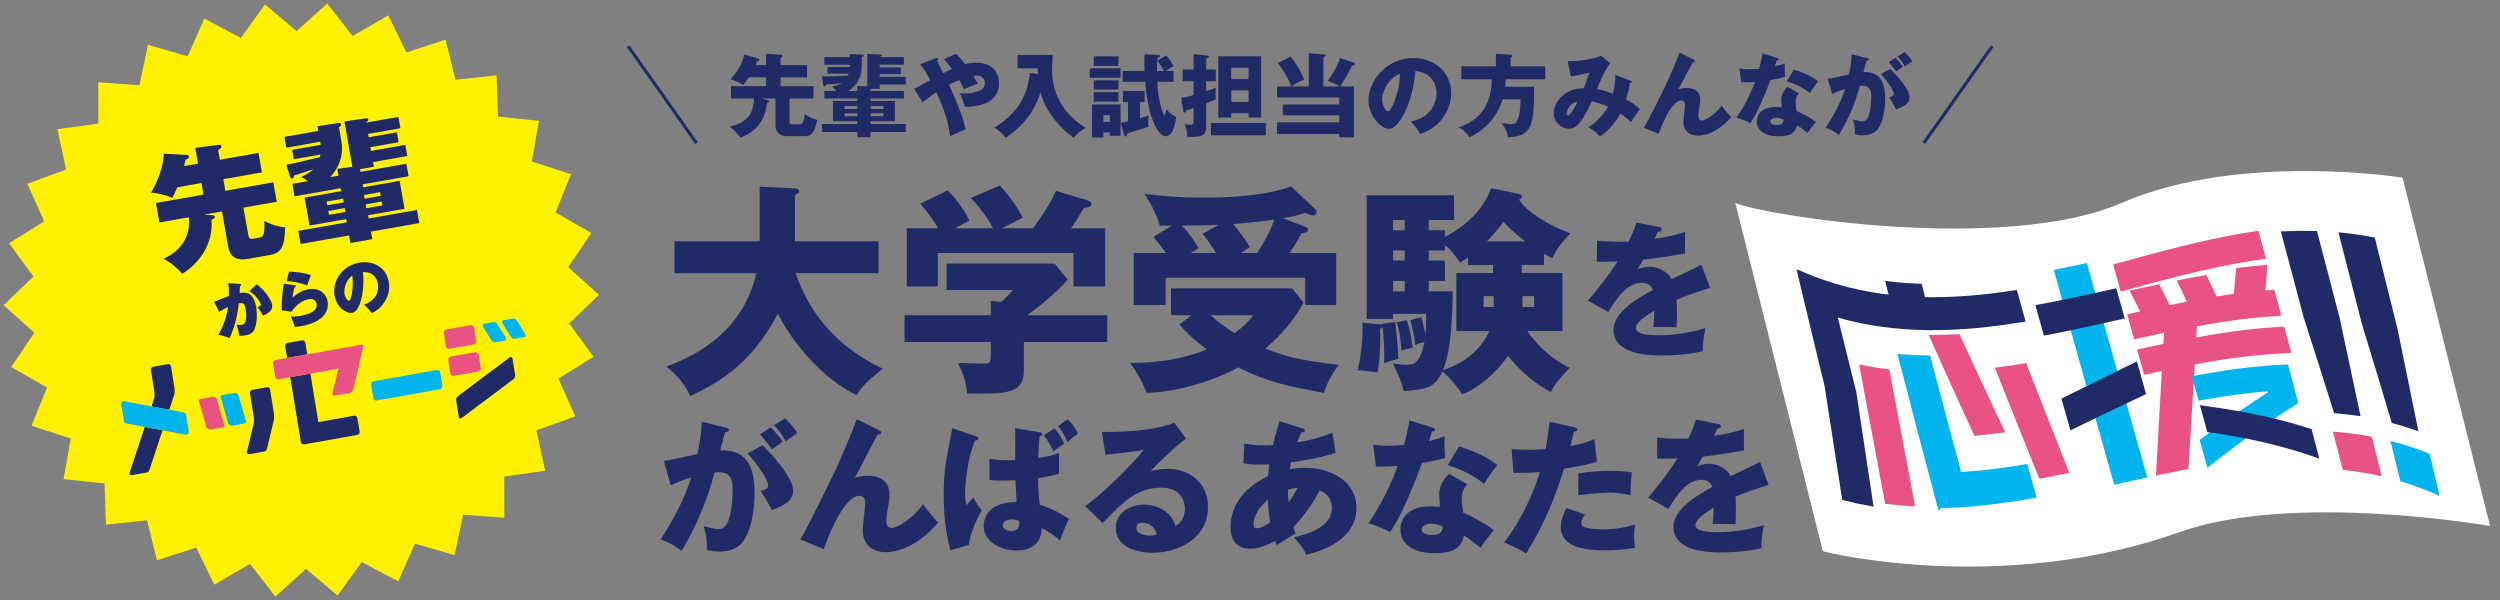 <?xml version="1.0" encoding="UTF-8"?><svg id="a" xmlns="http://www.w3.org/2000/svg" width="800" height="192" viewBox="0 0 800 192"><rect x="0" y="0" width="800" height="192" fill="#808080" stroke="none"/><defs><style>.b{fill:none;}.b,.c,.d,.e{stroke-miterlimit:10;}.b,.d{stroke:#1f2a66;}.f{fill:#fff;}.c{stroke:#e95383;}.c,.d,.e{stroke-width:1.69px;}.c,.g{fill:#e95383;}.h,.e{fill:#00b4ed;}.d,.i{fill:#1f2a66;}.e{stroke:#00b4ed;}.j{fill:#fff100;}</style></defs><polygon class="j" points="182.73 55.75 177.78 67.99 189.23 74.57 181.84 85.51 191.67 94.34 182.15 103.5 189.91 114.18 178.7 121.16 184.09 133.22 171.67 137.72 174.45 150.64 161.37 152.47 161.39 165.68 148.21 164.73 145.47 177.65 132.78 173.98 127.43 186.06 115.77 179.86 108.02 190.56 97.92 182.06 88.11 190.9 80 180.47 68.56 187.08 62.79 175.21 50.23 179.31 47.04 166.49 33.91 167.9 33.46 154.7 20.33 153.33 22.65 140.33 10.09 136.25 15.04 124.01 3.59 117.43 10.98 106.49 1.16 97.66 10.68 88.5 2.91 77.82 14.13 70.84 8.74 58.78 21.15 54.28 18.38 41.36 31.46 39.53 31.44 26.32 44.61 27.27 47.36 14.35 60.05 18.02 65.4 5.94 77.06 12.14 84.8 1.44 94.91 9.94 104.72 1.1 112.83 11.53 124.26 4.92 130.04 16.79 142.59 12.69 145.78 25.51 158.91 24.1 159.36 37.3 172.49 38.67 170.17 51.67 182.73 55.75"/><path class="i" d="M81.23,135.43c.03-.15.05-.38.05-.69,0-.31,0-.58-.01-.81l-.02-.34-1.27-7.78c-.03-.18.01-.39.12-.62.11-.23.3-.37.56-.42l4.8-.86c.26-.05.48.02.65.2.17.18.27.36.3.54l1.27,7.78c.06.89.06,1.5-.02,1.85l-2.18,9.13c-.15.63-.44.99-.85,1.06l-4.82.86c-.26.05-.47-.03-.62-.23-.15-.2-.2-.38-.16-.55l2.18-9.13Z"/><path class="i" d="M99.33,119.55l2.54,15.52,11.47-2.05c.19-.03.39,0,.61.13.22.12.36.33.41.62l.71,4.34c.05.3-.01.54-.19.73-.17.19-.35.3-.54.33l-16.98,3.03c-.19.03-.4-.01-.64-.13-.24-.12-.39-.33-.44-.61l-3.4-20.77M91.88,114.54l-.6-3.65c-.03-.2,0-.42.12-.68.11-.26.3-.41.57-.46l4.74-.84c.26-.05.49.03.68.24.19.2.3.41.33.6l.6,3.65"/><path class="h" d="M119.49,122.01l20.3-3.62c.18-.03.4.01.64.13.24.12.39.32.44.61l.71,4.34c.05.28-.03.52-.22.72-.19.2-.38.32-.56.35l-20.3,3.62c-.19.03-.39,0-.61-.13-.22-.12-.36-.33-.41-.62l-.71-4.34c-.05-.3.01-.54.19-.73.17-.19.35-.3.54-.33Z"/><path class="i" d="M164.86,120.01c.04.27-.01.54-.16.81-.15.27-.31.47-.47.58l-16.48,12.35c-.12.12-.29.17-.51.14-.22-.03-.36-.18-.4-.46l-.87-5.31c-.04-.27,0-.54.15-.81.15-.27.3-.47.48-.58l16.48-12.35c.12-.12.28-.17.51-.14.22.03.36.18.4.46l.87,5.31Z"/><path class="i" d="M48.5,130.05l.91-2.79c.03-.15.05-.38.06-.69.01-.31,0-.58-.02-.81l-.02-.34-1.14-7c-.03-.18.01-.39.12-.62.11-.23.3-.37.56-.42l4.8-.86c.26-.05.48.02.65.2.17.18.27.36.3.54l1.14,7c.06.89.06,1.5-.02,1.85l-1.65,5M52.02,137.69l-4.11,12.43s-.02.03-.03.05c-.19.61-.46.95-.81,1.01l-4.82.86c-.26.05-.47-.03-.63-.22-.15-.2-.21-.38-.15-.55l4.85-14.64"/><path class="h" d="M46.31,136.62l-5.6-1.06c-.19.03-.39,0-.61-.13-.22-.12-.36-.33-.41-.62l-.88-5.4c-.05-.3.02-.55.19-.75.18-.2.35-.31.53-.31l8.97,1.7,5.7,1.07,4.23.81s.06,0,.16.03c.09.02.17.04.22.05.06.01.13.04.22.07.09.04.16.08.21.12.06.05.11.11.17.2.05.08.09.18.11.27l.88,5.4c.05.28-.03.52-.22.72-.19.2-.38.32-.56.35l-7.6-1.44-5.7-1.07Z"/><path class="h" d="M75,125.75c.26-.05.54.01.81.18.28.17.45.33.5.5l2.31,8.12c.12.12.16.3.14.54-.02.24-.17.38-.43.42l-4,.71c-.25.04-.51-.01-.76-.18-.26-.16-.44-.33-.55-.5l-2.33-8.11c-.02-.11-.05-.23-.08-.37-.03-.13-.03-.26.03-.37.06-.12.18-.19.36-.23l4-.71Z"/><path class="g" d="M68.07,126.99c.26-.05.54.01.81.18.28.17.44.33.5.5l2.31,8.12c.12.12.16.3.14.54-.02.24-.17.38-.43.42l-4,.71c-.25.04-.51-.01-.76-.18-.26-.16-.44-.33-.55-.5l-2.33-8.11c-.02-.11-.05-.23-.08-.37-.04-.13-.03-.26.03-.37.05-.12.18-.19.36-.23l4-.71Z"/><path class="g" d="M92.89,120.7l-3.79.68c-.19.03-.39,0-.61-.13-.22-.12-.36-.33-.41-.62l-.71-4.34c-.05-.3.01-.54.19-.73.17-.19.35-.3.54-.33l3.79-.68,6.44-1.15,17.32-3.09c.25-.04.43.04.53.25.1.21.12.4.05.56l-3.23,13.55c-.05.2-.17.42-.36.66-.19.24-.41.39-.66.43l-4.99.89c-.26.05-.44-.04-.54-.25-.1-.21-.11-.4-.04-.56l1.91-7.89-8.98,1.6-6.44,1.15Z"/><path class="g" d="M150.64,104.06c.19-.03.4.01.64.13.24.12.39.33.44.61l.71,4.34c.05.28-.03.52-.22.72-.19.2-.38.32-.57.35l-7.89,1.41c-.19.03-.39,0-.61-.13-.22-.12-.36-.33-.41-.62l-.71-4.34c-.05-.3.01-.54.19-.73.17-.19.35-.3.54-.33l7.89-1.41Z"/><path class="g" d="M152.06,112.73c.19-.03.4.01.64.13.24.12.39.32.44.61l.71,4.34c.05.28-.03.52-.22.72-.19.2-.38.32-.57.35l-7.89,1.41c-.19.03-.39,0-.61-.13-.22-.12-.36-.33-.41-.62l-.71-4.34c-.05-.3.01-.54.19-.73.17-.19.35-.3.54-.33l7.89-1.41Z"/><path class="h" d="M161.56,108.98l-3.03.54c-.25.04-.5-.01-.76-.17-.26-.16-.44-.33-.55-.51l-2.66-4.28c-.12-.12-.16-.3-.13-.54.03-.24.17-.38.42-.42l3.03-.54c.26-.05.53.01.78.17.26.16.43.33.53.5l2.66,4.28c.12.12.16.3.14.54-.02.24-.17.38-.43.42Z"/><path class="h" d="M167.78,107.87l-3.03.54c-.25.04-.5-.01-.76-.17-.26-.16-.44-.33-.55-.51l-2.66-4.28c-.12-.12-.16-.3-.13-.54.03-.24.17-.38.42-.42l3.03-.54c.26-.05.52.01.78.17.26.16.44.33.53.5l2.66,4.28c.12.12.16.3.14.54-.02.24-.17.38-.43.42Z"/><path class="i" d="M51.01,71.18l-1.1-6.22,15.2-2.68-.65-3.71-7.7,1.36c-.6,1.42-1.15,2.41-1.61,3.39-2.07-.91-4.51-1.5-6.8-1.69,2.19-3.7,3.92-8.38,4.09-12.44l7.42.39c.13.02.52.08.6.49.09.54-.38.75-1.09,1.04-.24,1.06-.3,1.45-.45,2.03l4.45-.78-.89-5.03,7.55-.99c.37-.07.73.04.81.49.09.49-.68.97-1.03,1.16l.55,3.13,12.36-2.18,1.1,6.22-12.36,2.18.65,3.71,15.36-2.71,1.1,6.22-10.67,1.88,1.55,8.77c.22,1.24.7,1.32,1.73,1.14l1.94-.34c.74-.13,1.77-.31,1.45-5.27,2.65,1.27,3.95,1.68,6.69,2.05-.2,6.83-1.65,8.23-4.9,8.81l-6.96,1.23c-2.8.49-5.66.19-6.39-3.97l-1.98-11.2-5.68,1,2.79.19c.34.03.54.16.59.45.09.53-.34.7-1.06.99.54,6.7-2.67,13.04-9.31,17.31-.58-.62-3.1-3.36-6.03-4.8,1.33-.62,4.94-2.32,6.89-6.18,1.57-3.12,1.31-5.84,1.21-7.09l-9.43,1.66Z"/><path class="i" d="M107.95,54.04l4.81-.68-2.56-14.5,6.59-.95c.71-.08,1-.09,1.08.32.06.33-.34.7-.73.93v.08s10.35-1.82,10.35-1.82l.64,3.62-10.34,1.82.19,1.07,9.02-1.59.56,3.17-9.02,1.59.21,1.19,10.96-1.93.63,3.58-10.96,1.93.26,1.48-4.45.78.15.86,14.7-2.59.71,4-14.7,2.59.17.95,11.66-2.06,1.58,8.94-11.66,2.06.18,1.03,15.45-2.72.74,4.2-15.45,2.72.43,2.43-7,1.23-.43-2.43-15.53,2.74-.74-4.2,15.53-2.74-.18-1.03-11.74,2.07-1.58-8.94,11.74-2.07-.17-.95-14.79,2.61-.7-4,4.98-.88c-.93-.68-1.35-.91-2.14-1.28.74-.39,2.8-1.47,3.93-2.52-1.6.54-4.81,1.61-6.23,1.99-.08.48-.14.87-.6.95-.29.05-.54-.16-.71-.64l-1.17-3.74c1.69-.3,3.04-.58,10.7-2.4.09-.23.14-.41.23-.85l-8.53,1.5-.53-3.01,9.14-1.61-.17-.99-10.83,1.91-.61-3.46,10.83-1.91-.27-1.52,6.54-.98c.49-.09.96-.08,1.04.37.06.33-.19.63-.68.97l.68,3.87c.48,2.72.92,7.14-3.48,12.08l2.64-.46-.39-2.22ZM109.8,63.57l-5.27.93.21,1.2,5.27-.93-.21-1.2ZM110.33,66.58l-5.27.93.22,1.24,5.27-.93-.22-1.24ZM116.69,63.59l5.15-.91-.21-1.2-5.15.91.21,1.2ZM117.22,66.64l5.15-.91-.22-1.24-5.15.91.22,1.24Z"/><path class="i" d="M76.72,90.86c.34.02.45.06.47.21.04.25-.26.42-.41.49-.03.74-.04,1.36-.1,2.22,2.08-.37,4.46-.25,5.29,4.45.53,3.03.08,6.44-.91,7.79-.3.41-1.05,1.04-2.26,1.25-.62.11-1.63.21-2.25.2-.02-.25-.05-.53-.12-.93-.22-1.27-.55-2.13-.76-2.65.95.19,1.62.07,1.76.05.21-.04.79-.14,1.05-.82.61-1.6.14-4.16.11-4.33-.31-1.73-.79-2-2.17-1.7-.56,5.03-1.85,8.89-2.99,11.11-1.34-.62-2.89-.96-3.55-1.08,1.54-2.54,2.74-6.1,3.12-8.89-.54.23-1.98.93-2.86,1.58l-1.61-3.25c.56-.22,1.12-.44,1.65-.65,1.02-.42,2.02-.83,3.05-1.17.07-2.32-.08-3.48-.17-4.14l3.66.27ZM82.19,90.99c2.21,1.62,4.53,4.64,4.86,6.49.11.64.39,2.23-2.9,3.51-.63-1.3-1.12-1.95-1.76-2.65.39-.15,1.16-.42,1.05-1.02-.07-.4-1.08-2.41-3.6-4.21l2.35-2.12Z"/><path class="i" d="M94.35,91.27c.18.03.31.08.34.24.04.23-.09.28-.4.43-.36.98-.6,2.45-.66,3.35.97-1.12,3.06-2.39,5.23-2.77,2.77-.49,5.44.99,5.96,3.96.37,2.08-.1,6.41-8.6,7.91-1.04.18-1.55.21-1.87.23-.29-1.16-.65-1.97-1.28-3.33.42.04,1.27.11,3.01-.19,1.08-.19,5.74-1.01,5.23-3.88-.21-1.19-1.22-1.71-2.47-1.49-.48.08-3.29.58-5.57,4.02l-3.14-.46c0-3.32.22-5.42.65-8.5l3.56.49ZM92.49,86.93c2.18,0,5.17.46,7.01,1.11-.35.84-.84,2.19-1.21,3.29-1.55-.66-4.37-1.34-6.59-1.34l.79-3.06Z"/><path class="i" d="M116.52,97.47c4.06-1.39,4.77-4.58,4.41-6.64-.1-.58-.7-3.95-4.81-3.74.72,5.79-.86,12.59-3.44,13.04-1.62.29-4.91-1.58-5.61-5.54-.78-4.43,2.17-9.52,7.84-10.52,4.6-.81,8.66,1.47,9.48,6.11.26,1.46.46,3.97-1.76,7.04-1.18,1.66-2.68,2.48-3.62,2.98-.24-.32-1.38-1.72-2.49-2.74ZM110.25,94.03c.24,1.37,1.08,2.29,1.48,2.22.69-.12,1.49-4.26,1.02-8.07-1.39.8-2.91,3.55-2.5,5.85Z"/><path class="i" d="M215.84,87.41v-10.2h27.25v-17.49l11.29.57c.43,0,1.37.07,1.37.92,0,.57-.72.92-1.37,1.13v14.87h26.75v10.2h-26.53c6.25,18.27,19.27,26.41,27.9,30.59-6.04,4.6-7.41,6.87-8.34,8.43-7.26-3.19-18.69-13.03-25.24-26.05-8.84,16.99-20.49,22.8-28.04,26.34-1.87-3.96-4.03-6.44-7.62-9.42,6.04-2.34,24.01-9.06,28.76-29.88h-26.17Z"/><path class="i" d="M327.64,109.43v9.2c0,7.29-5.46,7.51-18.12,7.29-.43-3.54-1.08-6.09-3.02-9.77,1.08,0,6.69.21,7.91.21,2.66,0,2.66-.35,2.66-3.96v-2.97h-27.61v-8.57h27.61v-4.6l3.38.35c.72-.64,2.16-1.98,3.67-3.82h-21.21v-8.43h34.58l4.17,5.1c-1.01,1.35-5.54,6.02-12.94,11.4h25.6v8.57h-26.67ZM317.79,73.04c-1.44-2.83-4.1-6.51-7.12-9.7l9.28-3.96c2.8,2.76,6.47,8.35,7.33,10.27-1.01.57-5.75,2.9-6.69,3.4h9.99c3.31-4.6,5.03-7.15,7.33-11.96l10.14,3.04c.36.14,1.22.5,1.22,1.2,0,.85-1.15,1.06-2.44,1.27-1.87,3.19-2.37,3.89-4.1,6.44h10.93v18.62h-10.14v-10.69h-43.43v10.69h-9.92v-18.62h9.99c-.36-.64-2.16-3.89-5.68-7.86l8.77-4.25c3.16,2.97,5.75,7.15,6.97,9.63-3.09,1.63-3.81,1.98-4.6,2.48h12.15Z"/><path class="i" d="M381.35,100.86h-6.62v-8.57h38.75l3.67,4.53c-3.96,7.22-8.99,11.97-12.29,14.73,6.61,2.62,10.93,3.68,23.58,5.24-2.08,2.48-3.95,6.02-4.75,8.92-11.65-2.12-17.9-3.4-27.47-8.14-5.32,2.97-17.11,7.79-29.33,8.14-1.22-3.61-3.81-7.72-5.25-9.56,9.42,0,17.54-1.42,24.59-4.39-4.53-3.26-7.19-6.02-8.84-7.93l3.96-2.97ZM417.95,72.68c.36.14.65.35.65.85,0,.71-1.08.99-2.16,1.13-.65,1.27-1.15,2.27-3.74,6.3h14.88v16.64h-9.92v-8.71h-44.65v8.71h-10.21v-16.64h10.28c-1.22-1.77-2.59-3.54-3.96-5.17l5.9-3.61c-2.73,0-3.02,0-3.88.07-.86-3.4-3.16-7.65-4.89-10.2,3.6.42,10.14,1.2,18.98,1.2s20.28-.71,27.9-3.61l7.76,7.29c.36.28.43.57.43.85,0,.71-.43,1.2-1.08,1.2-.43,0-1.73-.57-2.59-.85-1.94.64-3.02.99-7.12,1.7l7.41,2.83ZM389.91,71.98c-4.1.14-5.39.14-11.72.21,2.16,2.2,3.59,4.32,5.39,7.22-.36.21-2.16,1.27-2.59,1.56h8.2c-2.73-4.11-3.02-4.53-4.31-6.16l5.03-2.83ZM387.46,100.86c3.31,3.12,6.9,5.31,7.62,5.74,3.38-2.48,4.75-4.18,6.04-5.74h-13.66ZM402.34,80.97c2.88-4.6,4.46-7.79,5.46-10.69-1.01.14-6.76.92-13.16,1.42,2.8,3.47,4.39,5.88,5.32,7.36-1.94,1.27-2.3,1.49-2.95,1.91h5.32Z"/><path class="i" d="M442.25,103.62l4.17-.57c.65,3.68,1.01,11.19,1.08,11.75-2.88.78-3.16.85-4.6,1.42.21-4.46-.22-9.7-.5-11.54-.22.28-.36.42-.72.5.07,8.99-.58,12.46-.86,14.02-2.16-.28-4.89-.71-6.4-.71,1.22-4.53,1.73-10.55,1.58-15.22l5.54.5c.14,0,.58.07.79.14l-.07-.28ZM462.38,73.68v2.12c7.19-3.82,12.15-8.64,14.81-15.58l8.92,1.84c.29.07.93.21.93.71s-.58.92-.93,1.13c2.23,3.68,9.28,8.21,16.39,10.76-3.16,3.47-4.1,4.53-5.75,8-1.22-.57-1.65-.85-2.66-1.42v3.54h-7.12v2.55h13.01v18.62h-11.22c2.08,3.04,6.26,8.21,13.52,11.75-4.17,4.46-4.82,5.38-5.97,7.72-7.48-3.75-12.37-9.84-13.73-11.54-3.96,5.45-9.13,10.2-14.74,12.32-1.44-2.69-4.89-6.23-6.25-7.36-2.59,5.52-5.39,5.73-12.37,6.3-.79-3.04-1.15-3.89-3.45-8.78,3.09.35,3.45.35,4.24.35,2.16,0,4.31,0,5.82-7.29-1.44.35-2.3.71-2.95.99-.5-3.68-.65-4.74-1.58-7.93l3.52-.99c.36,1.2.79,2.83,1.29,5.45.29-2.05.29-3.96.21-6.51h-10.57v1.63h-8.41v-39.58h27.97v7.93h-8.12v3.26h5.18ZM449.51,73.68v-3.26h-3.74v3.26h3.74ZM449.51,83.38v-3.26h-3.74v3.26h3.74ZM449.51,93.22v-3.33h-3.74v3.33h3.74ZM450.16,102.49c1.22,3.19,1.73,7.65,1.87,8.78-1.22.21-2.44.5-3.52.92-.14-1.98-.58-6.09-1.58-9.06l3.24-.64ZM457.2,80.12v3.26h5.18v6.51h-5.18v3.33h7.69c-.22,8.35-.43,18.69-3.16,25.28,3.16-1.13,10.79-3.89,14.88-12.53h-10.57v-18.62h11.72v-2.55h-7.98v-2.41c-.93.64-1.29.92-2.52,1.63-2.88-3.89-3.24-4.32-4.89-5.59v1.7h-5.18ZM477.98,98.24v-3.47h-3.24v3.47h3.24ZM488.12,77.22c-4.89-3.68-6.18-5.31-6.97-6.23-1.15,1.49-2.66,3.47-5.32,6.23h12.29ZM487.18,94.77v3.47h3.74v-3.47h-3.74Z"/><path class="i" d="M530.78,72.61c.28.05.94.19.94.83s-.85.7-1.18.7l-1.08,2.27c1.37-.19,5.84-.79,9.75-2.18v6.87c-7.02,1.21-7.87,1.35-13.43,2-.57.97-.66,1.16-1.84,3.2,1.7-.93,3.72-.93,4.1-.93,2.4,0,5.42,1.39,6.88,3.94,6.97-3.29,7.77-3.62,9.52-4.59l2.78,7.42c-5.23,1.62-7.96,2.6-10.74,3.76.09,1.35.14,2.78.14,4.18,0,2.09-.09,3.39-.14,4.64-1.51-.09-3.2-.09-4.71-.09s-1.79,0-2.73.09c.19-1.49.28-2.41.33-5.29-2.92,1.76-5.89,3.71-5.89,5.62,0,2.09,4.81,2.23,7.21,2.23,5.18,0,10.08-.83,15.08-2.27-.61,2.32-.94,5.15-.9,7.38-4.29.97-8.72,1.35-13.15,1.35-3.16,0-15.41,0-15.41-8.21,0-5.48,7.49-10.07,12.63-12.71-.75-2.04-2.4-2.32-3.53-2.32-4.9,0-8.2,5.2-10.79,9.33l-6.55-3.67c3.11-3.25,7.82-9.65,9.57-12.48-2.54.09-4.62.09-6.64.05l.05-6.73c1.46.14,4.19.37,7.4.37,1.37,0,1.93,0,2.69-.05,1.74-3.57,2.12-4.83,2.5-6.08l7.16,1.39Z"/><path class="i" d="M232.1,136.84c.83.19,1.11.28,1.11.79,0,.6-.6.6-1.21.65-.23.93-1.3,4.83-1.53,5.85,8.21-.32,11,4.78,11,13.78,0,.74,0,10.67-3.85,15.54-1.02,1.3-2.97,3.06-7.47,3.06-2.04,0-2.97-.28-3.94-.56,0-3.39-.05-3.99-.97-7.56,2.92.79,3.9.93,4.87.93,3.81,0,4.32-8.35,4.32-12.99,0-1.86-.14-5.24-4.36-5.24-.46,0-.93.05-1.39.09-2.37,8.82-5.85,17.31-10.58,25.1-1.39-1.16-3.02-2.23-6.68-3.71,3.8-5.75,7.56-12.76,9.79-19.77-2.88.83-4.36,1.44-6.59,2.51l-2.18-7.84c1.86-.19,3.9-.65,10.72-2.18.83-4.08,1.35-6.59,1.39-10.35l7.56,1.9ZM244.02,142.46c2.92,2.92,5.71,6.12,7.52,8.96,1.72,2.65,2.23,4.18,2.23,5.8,0,3.48-4.04,4.96-6.82,6.03-1.02-2.27-2.78-5.06-3.53-6.17,1.76-.56,2.37-.74,2.37-1.76,0-2.23-4.55-8.07-6.54-10.21l4.78-2.64ZM246.62,136.71c2.04,2.09,2.88,3.25,3.8,4.59-1.07.74-1.3.93-3.39,2.46-.46-.6-2.78-3.67-3.81-4.73l3.39-2.32ZM251.26,133.83c2.55,2.6,3.43,3.99,3.9,4.73-1.02.74-2.69,1.9-3.76,2.64-1.3-2.32-2.09-3.43-3.71-5.1l3.57-2.27Z"/><path class="i" d="M281.28,137.68c.42.19.74.42.74.83,0,.6-.7.56-1.11.46-1.72,3.02-3.9,7.24-6.36,12.11-.46.88-.65,1.16-1.02,1.76,1.02-.23,2.5-.6,4.32-.6,2.88,0,6.77,1.11,6.77,5.94,0,1.25-.19,2.78-.42,3.9-.37,1.95-.56,3.02-.56,4.55,0,1.21.33,2.32,1.76,2.32,1.62,0,6.68-2.92,9.98-7.61,1.39,2.04,3.67,4.69,4.87,5.89-1.3,1.44-3.94,4.36-7.89,6.73-3.67,2.18-7.1,2.74-8.86,2.74-4.32,0-7.42-2.46-7.42-7.05,0-1.39.79-7.52.79-8.77,0-1.67-.93-2.23-1.9-2.23-5.01,0-10.58,14.34-11.32,17.12l-7.56-3.16c2.97-4.96,9.7-18.89,11.14-21.95,2.92-6.31,4.78-10.9,6.96-16.52l7.1,3.53Z"/><path class="i" d="M312.04,139.49c.74.23,1.07.37,1.07.83,0,.37-.23.56-1.11.7-2.6,5.94-3.16,14.38-3.16,16.98,0,2,.19,2.69.42,3.67.46-.51,1.81-2.04,2.18-2.55.28.56,1.3,2.55,2.74,4.22-1.48,2.41-3.67,7.01-4.18,11.04l-5.85,1.67c-1.58-5.52-2.18-12.11-2.18-17.91,0-1.07.05-6.77.93-11.46.19-.93,1.72-9.09,1.81-9.65l7.33,2.46ZM338.91,151.6c-3.11.88-6.17,1.3-6.73,1.39.09,3.85.09,4.5.56,8.54,2.97.88,6.77,2.69,9.33,4.55-1.35,2.74-2.6,6.03-2.88,6.87-1.62-1.53-3.43-2.69-5.85-3.99,0,2.32-.93,7.19-8.03,7.19-4.87,0-10.53-2.64-10.53-7.75,0-.93,0-7.75,10.53-7.75-.14-2.04-.32-5.52-.37-6.96-1.16.05-2.83.09-4.27.09-2.23,0-3.11-.09-4.04-.19v-6.82c2.64.56,5.34.56,8.21.46.09-5.24.09-6.17,0-10.21l7.75,1.3c.56.09.97.19.97.6,0,.46-.56.6-.88.7-.32,3.02-.42,6.08-.42,6.91,2.74-.42,3.94-.6,6.63-1.58v6.63ZM323.92,166.22c-2.09,0-3.06.93-3.06,1.9,0,1.11,1.35,1.81,2.88,1.81s2.41-.88,2.41-2.32c0-.32,0-.56-.09-.97-.7-.23-1.39-.42-2.13-.42ZM337.51,137.08c1.53,1.9,2.23,3.11,3.02,4.92-1.07.6-1.86,1.16-3.43,2.46-1.07-2.23-1.58-3.11-3.06-5.2l3.48-2.18ZM341.6,134.15c1.3,1.02,2.74,3.29,3.34,4.59-1.76,1.25-1.9,1.39-3.34,2.78-.6-1.62-1.81-3.81-3.02-5.1l3.02-2.27Z"/><path class="i" d="M379.55,140.37c-3.16,2.09-10.35,9.28-11.37,10.35.79-.19,3.06-.7,5.57-.7,6.31,0,12.81,3.99,12.81,12.2,0,10.21-9.7,14.66-17.73,14.66-5.99,0-11.79-2.37-11.79-7.98,0-4.59,4.27-7.42,9.09-7.42,4.36,0,8.91,2.46,9.98,6.82,3.06-1.53,3.06-5.1,3.06-5.48,0-1.11-.37-6.77-7.56-6.77-7.84,0-12.3,4.59-18.75,11.32l-5.57-5.43c5.34-3.71,15.68-13.92,18.79-18.05-1.48.33-3.06.7-12.34,1.62l-1.11-7.29c1.81.05,15.22.19,23.2-2.92l3.71,5.06ZM365.59,167.28c-1.58,0-1.95.88-1.95,1.67,0,1.76,2.6,2.46,4.18,2.46,1.07,0,1.86-.23,2.32-.37-.74-3.16-3.25-3.76-4.55-3.76Z"/><path class="i" d="M398.2,141.9c1.11.23,2.74.6,6.4.6.28,0,1.44,0,2.74-.09.65-2.92,1.48-5.47,2.13-7.61l7.24,2.27c.37.09.83.23.83.65,0,.56-.56.6-1.11.65-.56,1.25-.88,2-1.35,3.2,5.99-.97,9.51-2.41,11.28-3.11l1.02,6.45c-6.08,1.9-9.98,2.41-14.25,3.02-.05.37-.37,1.9-.42,2.23,1.53-.33,3.11-.46,4.78-.46,8.21,0,16.57,4.13,16.57,12.9s-8.35,13.13-16.06,14.89c-.65-1.44-1.44-2.78-3.99-5.57,5.24-1.07,12.2-3.62,12.2-9.33,0-.97-.09-4.13-3.94-5.62-1.67,3.29-4.87,8.17-8.4,11.69.32.93.46,1.35.74,2.04-.65.42-.88.56-2.88,1.72-.19.09-2.65,1.67-3.16,2-.33-.74-.37-.88-.56-1.35-3.76,2.23-6.5,2.51-8.07,2.51-6.17,0-6.17-5.89-6.17-7.05,0-2.65.79-10.9,12.02-16.15.14-2.13.28-2.97.37-3.8-1.49.05-2.37.09-3.06.09-1.9,0-3.48-.09-5.2-.42l.28-6.36ZM405.72,159.95c-2.74,2.13-4.59,5.24-4.59,7.7,0,1.11.42,1.39,1.02,1.39,1.21,0,3.02-.93,4.27-1.9-.05-.42-.56-3.57-.7-7.19ZM412.36,160.83c.79-1.21,1.95-2.88,2.88-4.73-.51.05-1.44.14-3.11.6,0,1.07.05,2.74.23,4.13Z"/><path class="i" d="M439.41,142.27c1.39.19,2.69.37,5.15.37,1.35,0,2.74-.09,4.73-.23,1.07-3.99,1.39-5.94,1.72-7.89l7.29,2.27c.65.19.88.37.88.74,0,.56-.74.56-.97.56-.14.33-.74,2.46-.93,3.06,2.27-.56,3.67-1.02,5.01-1.53-.14,1.9-.05,5.06.14,6.91-3.29.93-5.89,1.39-7.42,1.62-.65,1.9-2.23,6.17-4.73,11.88-2.46,5.57-4.18,8.35-5.43,10.21-2.18-1.11-4.69-2.18-6.96-2.78,3.2-4.55,6.87-11.42,9.37-18.33-1.07.09-5.52.23-6.96.23l-.88-7.1ZM469.43,154.94c-1.11,1.58-1.67,2.6-1.67,4.55,0,1.53.32,3.71.46,4.55,2.78,1.16,7.42,3.71,9.84,5.66-1.58,1.62-3.67,4.64-4.27,5.57-3.53-2.78-3.94-3.06-5.34-3.9-.88,4.36-3.94,5.66-9.28,5.66-7.38,0-11.04-3.29-11.04-7.66,0-.88.19-7.33,9.56-7.33,1.3,0,2.23.09,3.06.14-.05-.33-.23-3.67-.23-4.04,0-3.02,2.23-5.75,3.25-6.45l5.66,3.25ZM457.92,167.56c-1.3,0-2.97.65-2.97,1.9,0,1.11,1.35,1.72,3.29,1.72,3.16,0,3.34-1.53,3.48-2.69-1.11-.56-2.55-.93-3.81-.93ZM466.92,142.83c7.38,2.41,10.12,4.36,12.2,6.03-1.58,1.9-3.43,4.69-4.22,5.99-2.74-2.37-7.38-4.78-11.65-5.99l3.67-6.03Z"/><path class="i" d="M503.76,136.71c.42.09.93.28.93.74,0,.56-.65.6-1.02.6-.19.74-.97,4.04-1.16,4.69,4.27-.79,5.89-1.48,7.7-2.27l.79,7.29c-1.44.46-4.08,1.25-10.49,2.18-1.86,5.85-5.1,15.96-12.16,27.15-1.95-1.25-3.67-2.04-7.01-3.53,3.9-4.87,8.77-13.78,11.46-22.5-2.83.23-3.39.23-8.49.28l-.6-7.61c1.39.09,3.02.19,5.38.19,2.09,0,3.48-.05,5.52-.19.65-3.48.97-6.5,1.25-8.77l7.89,1.76ZM507.24,164.64c-1.16,1.49-1.25,2.37-1.25,2.74,0,.65.32.93.83,1.21.97.56,3.67.79,6.22.79,4.83,0,8.26-.93,10.21-1.53-.14.88-.32,1.9-.32,3.62s.19,2.92.28,3.85c-3.25.56-6.4.79-9.61.79-6.08,0-14.15-.88-14.15-7.47,0-1.81.42-3.29,1.81-6.08l5.99,2.09ZM505.06,151.51c4.27-.83,9.37-.83,10.25-.83,4.04,0,5.89.33,6.82.51-.28,3.43-.33,4.18-.37,7.29-2.32-.6-4.55-.83-6.96-.83-2.74,0-6.5.42-9.75.83v-6.96Z"/><path class="i" d="M549.74,135.64c.28.05.93.19.93.83s-.83.7-1.16.7l-1.07,2.27c1.35-.19,5.75-.79,9.61-2.18v6.87c-6.91,1.21-7.75,1.35-13.22,2-.56.97-.65,1.16-1.81,3.2,1.67-.93,3.67-.93,4.04-.93,2.37,0,5.34,1.39,6.77,3.94,6.87-3.29,7.66-3.62,9.37-4.59l2.74,7.42c-5.15,1.62-7.84,2.6-10.58,3.76.09,1.35.14,2.78.14,4.18,0,2.09-.09,3.39-.14,4.64-1.49-.09-3.16-.09-4.64-.09s-1.76,0-2.69.09c.19-1.49.28-2.41.33-5.29-2.88,1.76-5.8,3.71-5.8,5.62,0,2.09,4.73,2.23,7.1,2.23,5.1,0,9.93-.83,14.85-2.27-.6,2.32-.93,5.15-.88,7.38-4.22.97-8.58,1.35-12.95,1.35-3.11,0-15.17,0-15.17-8.21,0-5.48,7.38-10.07,12.44-12.71-.74-2.04-2.37-2.32-3.48-2.32-4.83,0-8.07,5.2-10.63,9.33l-6.45-3.67c3.06-3.25,7.7-9.65,9.42-12.48-2.51.09-4.55.09-6.54.05l.05-6.73c1.44.14,4.13.37,7.28.37,1.35,0,1.9,0,2.65-.05,1.72-3.57,2.09-4.83,2.46-6.08l7.05,1.39Z"/><path class="f" d="M583.31,176.41c11.77,2.91,63.06,12.06,114.06-6.11,36.58-13.03,99.47-1.97,99.47-1.97l-28.03-111.49s-52.11-8.32-89.86,8.08c-37.45,16.27-114.6,4.04-123.66,0l28.03,111.49Z"/><path class="d" d="M586.94,100.41c2.09,8.51,4.18,16.95,6.27,25.32,1.77,11.84,3.54,23.62,5.32,35.36-2.76-.48-5.51-1.08-8.27-1.8-1.85-11.92-3.71-23.89-5.56-35.92-2.87-11.78-5.74-23.7-8.61-35.78,9.8,4.24,19.59,6.62,29.39,7.68-.38-1.46-.75-2.93-1.13-4.39,3.3.39,6.6.63,9.9.74.38,1.43.75,2.87,1.13,4.3,9.8.23,19.59-.68,29.39-2.19.78,2.83,1.56,5.66,2.35,8.48-20.06,3.29-40.11,4.22-60.17-1.8Z"/><path class="c" d="M701.53,115.88c-.68,11.15-1.36,22.31-2.04,33.47-2.89.56-5.78,1.15-8.68,1.77.63-11.16,1.25-22.32,1.88-33.47-1.99.42-3.98.85-5.98,1.28-.6-2.15-1.21-4.3-1.81-6.44,2.73-.6,5.46-1.19,8.19-1.76.11-1.77.22-3.53.33-5.3-3.3.69-6.6,1.41-9.9,2.14-.6-2.12-1.19-4.24-1.79-6.36,1.45-.32,2.89-.64,4.34-.96-1.12-2.22-2.24-4.44-3.35-6.66,2.59-.58,5.18-1.14,7.78-1.7,1.12,2.23,2.24,4.46,3.35,6.7,2.4-.5,4.8-.98,7.2-1.43-1.09-2.26-2.18-4.52-3.27-6.77,2.59-.51,5.18-1,7.78-1.45,1.09,2.28,2.18,4.56,3.27,6.85,2.26-.37,4.53-.71,6.79-1.01.24-2.74.47-5.48.71-8.22,2.78-.36,5.57-.66,8.35-.9-.21,2.73-.42,5.45-.63,8.18,1.04-.09,2.07-.17,3.11-.24.6,2.21,1.19,4.43,1.79,6.65-8.92.51-17.85,1.8-26.77,3.46-.08,1.76-.17,3.52-.25,5.28,9.47-1.77,18.94-3.12,28.4-3.58.6,2.25,1.21,4.51,1.81,6.76-10.2.37-20.41,1.81-30.61,3.73Z"/><path class="e" d="M620.78,161.76c-4.16-15.65-8.33-31.48-12.49-47.55,2.89.24,5.78.37,8.68.4,3.32,12.57,6.64,25,9.96,37.33,7.07-.42,14.13-1.32,21.2-2.51.85,3.05,1.69,6.1,2.54,9.14-9.96,1.76-19.92,3.01-29.88,3.18Z"/><path class="c" d="M611.81,161.13c-2.62-.14-5.24-.36-7.86-.68-2.65-14.14-5.3-28.38-7.95-42.73,2.62.53,5.24.95,7.86,1.27,2.65,14.14,5.3,28.19,7.95,42.14Z"/><path class="c" d="M632.33,138.58c-4.61-9.98-9.23-20.15-13.84-30.55,2.67,0,5.35-.08,8.02-.24,4.64,10.15,9.28,20.08,13.92,29.86-2.7.36-5.4.68-8.1.93Z"/><path class="c" d="M653.11,152.26c-4.52-11.18-9.04-22.46-13.56-33.89,2.76-.36,5.51-.78,8.27-1.24,4.41,11.28,8.82,22.46,13.24,33.57-2.65.54-5.29,1.07-7.94,1.56Z"/><path class="e" d="M679.45,128.66c2.2,7.82,4.41,15.65,6.61,23.48-2.97.65-5.95,1.32-8.92,1.98-2.02-7.17-4.04-14.34-6.06-21.51-3.37-11.97-6.74-23.96-10.11-35.98-.9-3.2-1.79-6.39-2.69-9.6,2.97-.59,5.95-1.22,8.92-1.86.9,3.19,1.79,6.37,2.69,9.55,3.18,11.32,6.37,22.62,9.55,33.93Z"/><path class="e" d="M716.82,132.51c3.3-2.3,6.59-4.51,9.89-6.62-.14-.53-.28-1.05-.43-1.58-7.37.55-14.73,1.59-22.1,2.92-.58-2.07-1.15-4.14-1.73-6.2,9.69-1.79,19.37-3.14,29.06-3.53.99,3.69,1.98,7.39,2.96,11.1-2.91,1.83-5.83,3.75-8.74,5.74"/><path class="e" d="M718.45,139.39c-3.87,2.85-7.74,5.81-11.61,8.85-.66-2.38-1.32-4.76-1.98-7.14,1.49-1.12,2.98-2.23,4.48-3.33"/><path class="d" d="M725.73,134.33c4.43,1.02,8.86,2.23,13.28,3.66.65,2.48,1.31,4.96,1.96,7.45-7.51-2.61-15.02-4.55-22.53-6.04-3.04-.61-6.08-1.14-9.12-1.62-.77-.09-1.53-.18-2.3-.26-.63-2.28-1.27-4.56-1.9-6.84,3.89.52,7.79,1.12,11.68,1.84,2.97.54,5.94,1.14,8.91,1.82Z"/><path class="d" d="M669.9,94.73c2.24-.49,4.48-.99,6.71-1.49.75,2.68,1.51,5.35,2.26,8.03-2.24.5-4.48,1-6.71,1.5-2.97.66-5.95,1.31-8.92,1.93-2.87.6-5.73,1.18-8.6,1.72-.75-2.7-1.51-5.4-2.26-8.11,2.87-.52,5.73-1.09,8.6-1.68,2.97-.61,5.95-1.25,8.92-1.9Z"/><path class="d" d="M671.09,132.62c-2.67,1.31-5.35,2.62-8.02,3.9-.8-2.84-1.59-5.68-2.39-8.52,2.67-1.3,5.33-2.62,8-3.95,2.78-1.36,5.55-2.73,8.33-4.1,2.09-1.03,4.18-2.06,6.26-3.09.82,2.93,1.65,5.86,2.47,8.79-2.1,1-4.19,2-6.29,3-2.79,1.32-5.58,2.64-8.37,3.96Z"/><path class="c" d="M679.21,92.26c-.66-2.35-1.32-4.69-1.98-7.04,14.94-4.09,29.89-8.21,44.83-10.44.66,2.43,1.32,4.86,1.98,7.3-14.94,2.06-29.89,6.09-44.83,10.18Z"/><path class="d" d="M754.3,132.19c-2.25-.33-4.49-.59-6.74-.78-3.16-10.07-6.33-20.01-9.49-29.83-2.37-8.98-4.75-17.89-7.12-26.74,3.27-.14,6.55-.18,9.82-.09,2.37,9.03,4.75,18.12,7.12,27.29,2.14,9.99,4.27,20.04,6.41,30.15Z"/><path class="c" d="M750.36,149.57c-.9-3.52-1.81-7.02-2.71-10.52,3.54.31,7.09.78,10.63,1.44.9,3.59,1.81,7.18,2.71,10.8-3.54-.77-7.09-1.33-10.63-1.72Z"/><path class="d" d="M772.77,136.72c-2.25-.78-4.49-1.48-6.74-2.09-3.16-10.66-6.33-21.15-9.49-31.48-2.37-9.36-4.75-18.64-7.12-27.85,3.27.33,6.55.82,9.82,1.46,2.37,9.43,4.75,18.95,7.12,28.56,2.14,10.39,4.27,20.85,6.41,31.4Z"/><path class="e" d="M768.83,153.32c-.9-3.69-1.81-7.37-2.71-11.03,3.54.96,7.09,2.14,10.63,3.55.9,3.78,1.81,7.57,2.72,11.38-3.54-1.53-7.09-2.82-10.63-3.9Z"/><path class="i" d="M243.58,31.51l2.23.55c.15.03.32.14.32.35,0,.38-.26.41-.62.46-.73,4.05-1.5,8.19-8.55,11.23-1.15-1.79-2.97-3.21-3.47-3.59,7.35-1.48,7.7-6.46,7.79-9h-7.35v-3.94h11.23v-2.84h-5.5c-.68,1.07-1.23,1.74-1.88,2.49-.73-.58-2.7-1.48-4-1.82,1.5-1.68,3.85-4.92,4.41-7.99l4.44,1.36c.12.03.32.14.32.35,0,.38-.18.41-.76.52-.18.49-.26.78-.44,1.19h3.41v-3.65l4.76.35c.15,0,.44.06.44.38,0,.29-.15.38-.59.64v2.29h8.49v3.91h-8.49v2.84h10.55v3.94h-7.67v7.32c0,.61.09.93.85.93h2.44c.88,0,1.26-.72,1.62-3.27,1.59,1.07,2.44,1.5,4,1.85-1.15,4.63-2,5.21-4.47,5.21h-5.06c-3.64,0-3.88-2.4-3.88-3.76v-8.28h-4.58Z"/><path class="i" d="M274.35,27.49l3.2.14v-10.36l4.17.17c.24,0,.44.06.44.29,0,.2-.18.32-.65.55h7.73v2.43h-7.73v.87h6.79v2.14h-6.79v.87h8.32v2.43h-8.32v1.39h-2.94v.7h10.67v2.4h-10.67v.81h7.82v6.46h-7.82v.9h11.29v2.55h-11.29v1.65h-4.23v-1.65h-11.26v-2.55h11.26v-.9h-7.79v-6.46h7.79v-.81h-10.55v-2.4h3.79c-.5-.7-.91-1.04-1.32-1.39,1.76-.38,2.76-.87,3.2-1.13-2.73.26-3.03.29-5.14.46-.18.43-.23.61-.56.61-.18,0-.26-.15-.29-.29l-.41-2.92c2.2,0,3.09-.03,8.2-.2.15-.23.21-.38.32-.67h-6.76v-2.14h7.08v-.72h-8.11v-2.43h8.11v-.98l4.17.17c.15,0,.35.03.35.26s-.23.35-.65.55v2.23c0,1.94,0,5.76-4.32,8.6h2.88v-1.62ZM274.35,33.94h-4.11v.93h4.11v-.93ZM274.35,36.26h-4.11v.93h4.11v-.93ZM278.58,34.87h4.14v-.93h-4.14v.93ZM278.58,37.18h4.14v-.93h-4.14v.93Z"/><path class="i" d="M292.46,28.36c1.38-.58,2.32-1.07,5.26-2.72-1.06-1.88-1.79-3.21-3.29-5.07l4.88-1.88c.12-.06.26-.12.47-.12.18,0,.41.03.41.38,0,.2-.18.32-.35.43.53,1.16,1.44,2.92,2,4.02.79-.41,1.41-.72,2.79-1.33-1.23-1.68-1.94-2.4-2.62-3.1l3.88-1.77c.56.49,1.44,1.33,2.97,3.33,1.18-.29,2.29-.46,3.53-.46,5.67,0,7.29,3.68,7.29,6.63,0,6.46-6.7,7.44-10.93,7.5-.5-1.82-.73-2.55-1.59-4.34,2.09.09,3.23,0,4.38-.23,3.61-.78,3.61-2.29,3.61-3.13,0-1.45-1.15-2.32-2.56-2.32-.35,0-.85.06-1.12.09.68,1.04,1.09,1.85,1.41,2.49-1.67.58-3.35,1.33-4.44,1.82-.32-.78-.65-1.56-1.47-2.95-1.38.52-2.41,1.01-3.32,1.48,3.23,6.77,4.82,11.81,5.35,14.24-.79.29-4.26,1.91-4.97,2.23-.68-5.7-2.56-9.96-4.38-14.07-1.82,1.21-2.17,1.48-4.38,3.21l-2.82-4.37Z"/><path class="i" d="M332.13,23.75c-.03-.98-.03-1.24-.06-1.91h-6.44v-4.25h11.23c-.03.75-.21,4.08-.21,4.75,0,8.8,4.76,14.94,10.79,18.58-1.73.98-2.82,1.82-3.85,3.16-3.64-2.49-8.96-7.93-10.64-14.59-.97,3.24-3.26,9.23-11.11,14.62-1.29-1.56-2.06-2.29-3.61-3.24,9.02-5.7,10.58-11.84,11.37-17.57l2.53.46Z"/><path class="i" d="M358.58,21.87v3.01h-9.85v-3.01h9.85ZM353.09,42.37v1.62h-3.64v-10.57h9.14v10.04h-3.47v-1.1h-2.03ZM357.91,18.05v3.04h-7.91v-3.04h7.91ZM357.91,25.72v2.92h-7.91v-2.92h7.91ZM357.91,29.48v3.04h-7.91v-3.04h7.91ZM355.12,38.98v-2.14h-2.03v2.14h2.03ZM364.79,32.7v5.15c1.12-.32,1.82-.58,2.76-.93-.09.49-.15.87-.15,1.79,0,1.01.09,1.42.15,1.85-1.88.61-4.91,1.48-6.79,2.11-.12.64-.18,1.01-.5,1.01-.35,0-.53-.4-.59-.64l-1.06-3.73c.68-.14,1.09-.23,2.35-.49v-6.14h-1.62v-3.53h6.94v3.53h-1.5ZM372.54,22.71c-.97-1.65-1.09-1.82-2.2-3.27l2.85-1.71c.94,1.01,2.03,2.75,2.35,3.42-.53.29-1.79,1.01-2.59,1.56h2.59v3.47h-5.23c.23,3.97.73,6.57,1.44,8.74.12.35.65,2,.85,2,.26,0,.53-1.65.59-1.97.68.72,1.73,1.82,3.2,2.49-.21,1.45-.82,6.17-3.38,6.17-1.62,0-5.44-3.68-6.55-17.43h-7.2v-3.47h6.99c-.03-.43-.06-1.25-.06-2.43s.03-2.05.09-2.95l4.26.26c.32.03.65.03.65.35,0,.23-.15.29-.82.7-.15,2.46-.15,3.47-.15,4.08h2.32Z"/><path class="i" d="M389.06,22.25v3.73h-3.09v3.21c1.71-.58,2.38-.84,3.09-1.13-.06.46-.09.61-.09,1.68,0,.69,0,1.3.09,2-.79.43-1.67.78-3.09,1.33v7.44c0,2.34-.65,3.62-6.11,3.27.18-1.21-.29-2.84-.76-4.02.97.15,1.82.17,2,.17.73,0,.85-.35.85-1.88v-3.47c-.35.12-1.91.64-2.35.78-.21.55-.35.67-.59.67s-.32-.17-.38-.52l-.65-4.2c1.47-.17,3.53-.75,3.97-.9v-4.43h-3.5v-3.73h3.5v-4.92l4.47.46c.15.03.41.09.41.35s-.29.41-.85.64v3.47h3.09ZM405.05,39.35v3.94h-17.57v-3.94h17.57ZM394,36.23v1.39h-4.14v-19.62h13.72v19.62h-4.03v-1.39h-5.55ZM399.55,25.32v-3.62h-5.55v3.62h5.55ZM399.55,32.61v-3.71h-5.55v3.71h5.55Z"/><path class="i" d="M433.32,20.83c-.21.09-.44.15-.65.2-1.47,3.1-3.2,5.64-3.85,6.63h4.41v16.27h-4.67v-1.07h-19.9v-3.71h19.9v-2.26h-18.07v-3.47h18.07v-2.2h-19.9v-3.56h4.53c-.68-2.11-2.73-5.67-4.29-7.5l4.06-2.03c1.76,2.03,3.64,5.24,4.35,7.35-1.32.55-2.5,1.1-4.08,2.17h5.58v-10.57l4.67.29c.38.03.68.06.68.38s-.26.41-.68.52v9.38h5.32c-1.41-.81-2.44-1.25-4-1.71,1.26-1.62,3.23-4.75,4-7.38l4.53,1.48c.12.03.26.17.26.35,0,.2-.09.35-.26.43Z"/><path class="i" d="M451.46,38.86c6.38-1.16,8.26-6.02,8.26-9.03,0-2.34-1.26-6.66-6.79-7.09-.91,10.59-5.35,18.5-8.46,18.5-2.29,0-6.55-3.82-6.55-9.18,0-6.22,5.76-13.49,14.4-13.49,6.44,0,12.05,4.31,12.05,11.23,0,1.33-.12,5.04-3.47,8.94-1.79,2.05-3.88,3.13-6.38,4.2-.97-1.68-1.62-2.55-3.06-4.08ZM442.26,31.71c0,2.23,1.26,3.91,1.88,3.91.71,0,1.26-1.3,1.59-2.06,1.26-2.87,2.23-6.19,2.26-9.96-3.41,1.24-5.73,5.5-5.73,8.1Z"/><path class="i" d="M494.48,21.23v4.14h-12.67c-.03,1.07-.12,1.82-.18,2.4h9.29c0,9.78-.56,12.45-2.64,14.5-1.5,1.48-4.7,1.62-5.79,1.59-.32-2.63-1.62-3.99-2.17-4.54.79.12,2.79.43,3.09.43,1.56,0,1.97-.72,2.35-1.68.47-1.1.82-3.65.82-6.31h-5.73c-1.59,5.35-5.47,9.78-10.58,12.16-.71-1.1-2.17-2.69-3.61-3.13,5.23-1.62,10.7-5.82,10.7-15.43h-9.73v-4.14h11.05v-3.99l4.7.26c.18,0,.53.09.53.41,0,.23-.32.43-.53.52v2.81h11.11Z"/><path class="i" d="M521.79,25.81c.32.12.38.2.38.35,0,.38-.41.38-.62.38-.26,2.08-.65,3.39-1.23,5.27,1.35.7,3.12,1.74,4.44,3.1-1.41,1.82-1.56,2.05-2.85,4.17-.74-.72-1.47-1.45-3.41-2.75-.79,1.45-3,5.09-6.5,7.35-1.29-1.45-2.2-2.11-3.82-3.04,2.79-1.16,5.61-5.04,6.41-6.48-1.59-.72-2.85-1.16-5.2-1.77-.35.69-1.91,3.88-2.29,4.52-1.94,3.27-3.35,4.28-4.97,4.28-2.32,0-4.94-1.94-4.94-4.86,0-4.05,4.03-8.25,9.55-8.02.21-.49.56-1.33.94-2.43.68-2.03.79-2.26.91-2.63-1.5.41-3.94.93-5.94,1.19l-1-4.86c5.82,0,9.4-1.13,10.67-1.77l2.94,2.46c-1.94,2.52-3.82,7.03-4.2,8.22.94.17,2.06.35,5.08,1.5.5-2.03.74-4,.74-6.02l4.91,1.85ZM501.36,36.4c0,.52.29.58.44.58.47,0,2.35-2.78,2.97-4.4-1.44-.03-3.41,1.82-3.41,3.82Z"/><path class="i" d="M541.98,19.06c.26.12.47.26.47.52,0,.38-.44.35-.71.29-1.09,1.88-2.47,4.52-4.03,7.55-.29.55-.41.72-.65,1.1.65-.14,1.59-.38,2.73-.38,1.82,0,4.29.7,4.29,3.71,0,.78-.12,1.74-.26,2.43-.23,1.22-.35,1.88-.35,2.84,0,.75.21,1.45,1.12,1.45,1.03,0,4.23-1.82,6.32-4.75.88,1.27,2.32,2.92,3.09,3.68-.82.9-2.5,2.72-5,4.2-2.32,1.36-4.5,1.71-5.61,1.71-2.73,0-4.7-1.53-4.7-4.4,0-.87.5-4.69.5-5.47,0-1.04-.59-1.39-1.21-1.39-3.17,0-6.7,8.94-7.17,10.68l-4.79-1.97c1.88-3.1,6.14-11.78,7.05-13.69,1.85-3.94,3.03-6.8,4.41-10.3l4.5,2.2Z"/><path class="i" d="M556.65,21.93c.88.12,1.7.23,3.26.23.85,0,1.73-.06,3-.14.68-2.49.88-3.71,1.09-4.92l4.61,1.42c.41.12.56.23.56.46,0,.35-.47.35-.62.35-.09.2-.47,1.53-.59,1.91,1.44-.35,2.32-.64,3.17-.96-.09,1.19-.03,3.16.09,4.31-2.09.58-3.73.87-4.7,1.01-.41,1.19-1.41,3.85-3,7.41-1.56,3.47-2.65,5.21-3.44,6.37-1.38-.69-2.97-1.36-4.41-1.74,2.03-2.84,4.35-7.12,5.94-11.43-.68.06-3.5.14-4.41.14l-.56-4.43ZM575.66,29.83c-.71.98-1.06,1.62-1.06,2.84,0,.96.21,2.32.29,2.84,1.76.72,4.7,2.32,6.23,3.53-1,1.01-2.32,2.89-2.7,3.47-2.23-1.74-2.5-1.91-3.38-2.43-.56,2.72-2.5,3.53-5.88,3.53-4.67,0-7-2.06-7-4.78,0-.55.12-4.57,6.05-4.57.82,0,1.41.06,1.94.09-.03-.2-.15-2.29-.15-2.52,0-1.88,1.41-3.59,2.06-4.02l3.58,2.03ZM568.37,37.71c-.82,0-1.88.41-1.88,1.19,0,.7.85,1.07,2.09,1.07,2,0,2.12-.96,2.2-1.68-.71-.35-1.62-.58-2.41-.58ZM574.07,22.28c4.67,1.51,6.41,2.72,7.73,3.76-1,1.19-2.17,2.92-2.67,3.73-1.73-1.48-4.67-2.98-7.38-3.73l2.32-3.76Z"/><path class="i" d="M597.32,18.54c.53.12.71.17.71.49,0,.38-.38.38-.76.41-.15.58-.82,3.01-.97,3.65,5.2-.2,6.96,2.98,6.96,8.6,0,.46,0,6.66-2.44,9.7-.65.81-1.88,1.91-4.73,1.91-1.29,0-1.88-.17-2.5-.35,0-2.11-.03-2.49-.62-4.72,1.85.49,2.47.58,3.09.58,2.41,0,2.73-5.21,2.73-8.1,0-1.16-.09-3.27-2.76-3.27-.29,0-.59.03-.88.06-1.5,5.5-3.7,10.8-6.7,15.66-.88-.72-1.91-1.39-4.23-2.32,2.41-3.59,4.79-7.96,6.2-12.33-1.82.52-2.76.9-4.17,1.56l-1.38-4.89c1.18-.12,2.47-.4,6.79-1.36.53-2.55.85-4.11.88-6.45l4.79,1.19ZM604.88,22.05c1.85,1.82,3.61,3.82,4.76,5.59,1.09,1.65,1.41,2.61,1.41,3.62,0,2.17-2.56,3.1-4.32,3.76-.65-1.42-1.76-3.16-2.23-3.85,1.12-.35,1.5-.46,1.5-1.1,0-1.39-2.88-5.04-4.14-6.37l3.03-1.65ZM606.52,18.46c1.29,1.3,1.82,2.03,2.41,2.87-.68.46-.82.58-2.15,1.53-.29-.38-1.76-2.29-2.41-2.95l2.15-1.45ZM609.46,16.66c1.62,1.62,2.17,2.49,2.47,2.95-.65.46-1.7,1.19-2.38,1.65-.82-1.45-1.32-2.14-2.35-3.18l2.26-1.42Z"/><line class="b" x1="201" y1="14.78" x2="222.89" y2="45.79"/><line class="b" x1="615.63" y1="45.79" x2="637.52" y2="14.78"/></svg>